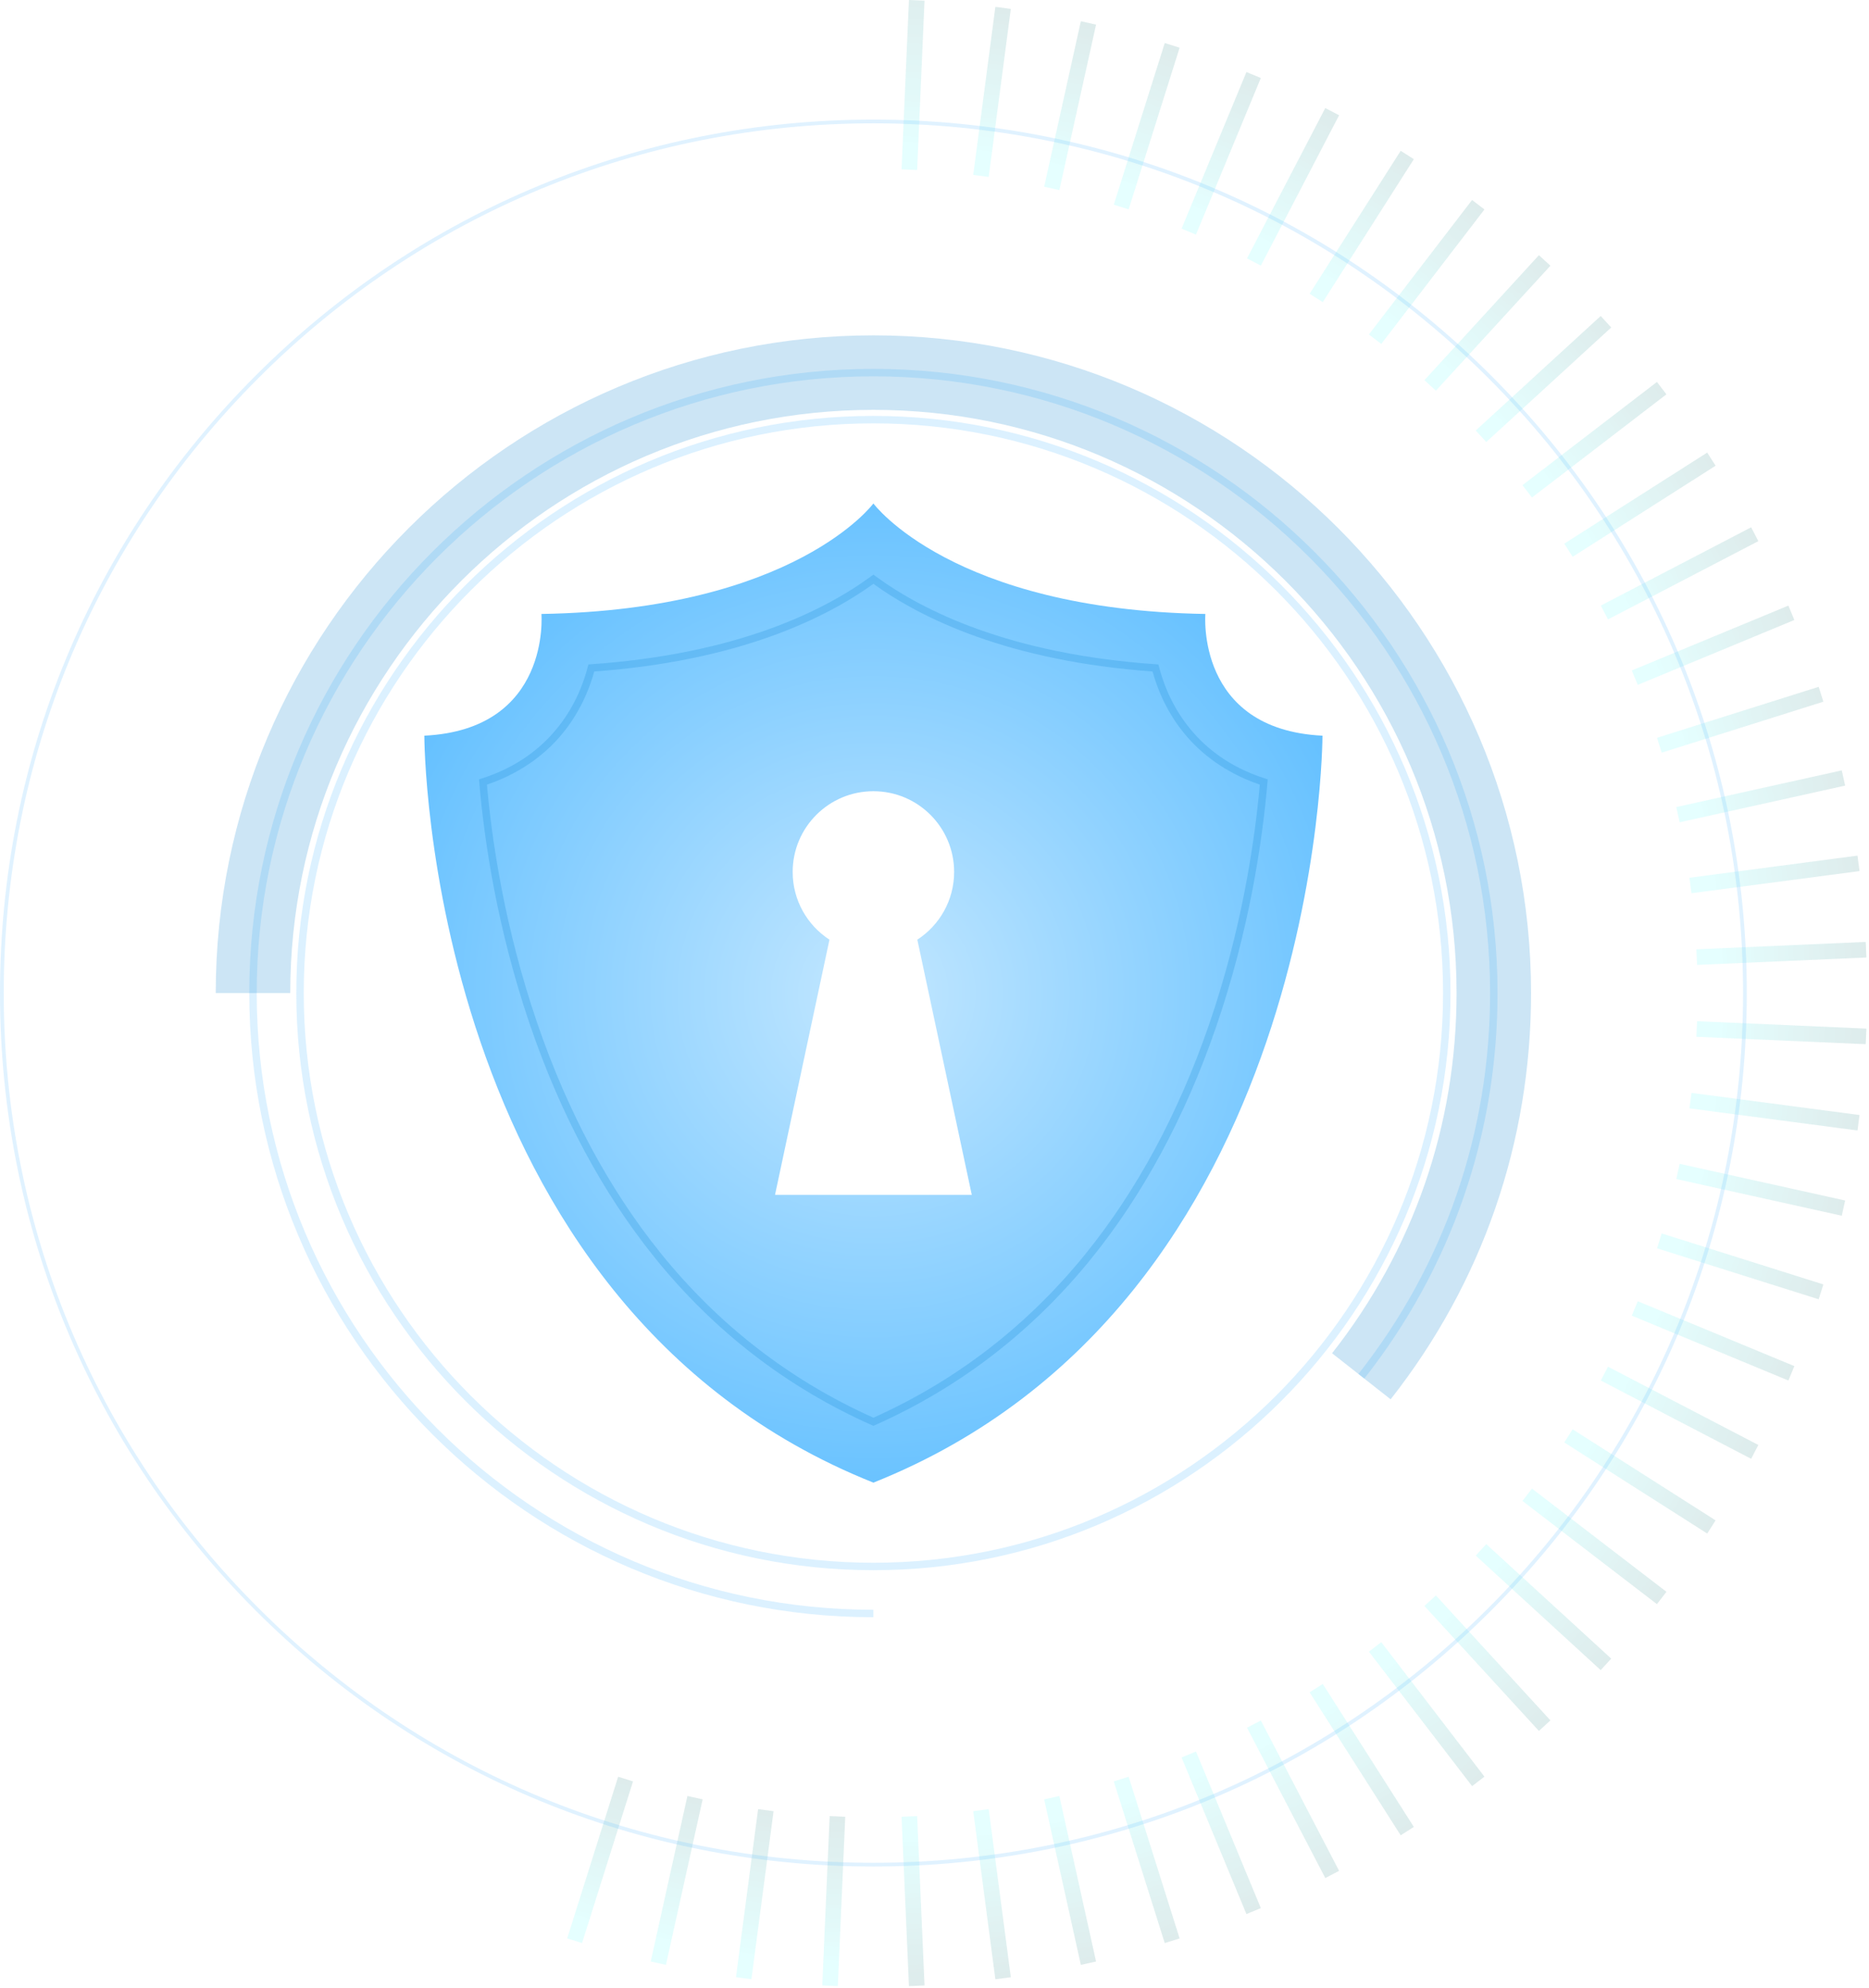 <svg xmlns="http://www.w3.org/2000/svg" width="441" height="469" viewBox="0 0 441 469" fill="none"><path opacity="0.9" d="M284.413 144.858C224.546 143.867 206.083 118.789 206.083 118.789C206.083 118.789 187.62 143.867 127.754 144.858C127.754 144.858 130.057 172.11 100.123 173.576C100.123 173.576 100.123 307.514 206.083 349.813C312.043 307.514 312.043 173.576 312.043 173.576C282.11 172.11 284.413 144.858 284.413 144.858ZM182.867 281.923L195.715 221.705C190.491 218.308 187.034 212.424 187.034 205.728C187.034 195.208 195.562 186.679 206.082 186.679C216.602 186.679 225.131 195.208 225.131 205.728C225.131 212.424 221.674 218.308 216.45 221.705L229.298 281.923H182.867Z" fill="url(#paint0_radial_124_5222)"></path><path opacity="0.2" d="M206.083 336.413L205.726 336.255C185.681 327.356 168.429 314.042 154.45 296.68C142.172 281.432 132.285 262.98 125.062 241.837C117.247 218.958 114.233 198.072 113.081 184.58L113.022 183.881L113.69 183.667C120.541 181.48 126.238 177.828 130.625 172.816C134.404 168.497 137.114 163.302 138.68 157.377L138.841 156.769L139.468 156.725C173.972 154.322 194.456 144.104 205.564 135.955L206.083 135.574L206.603 135.955C217.71 144.104 238.193 154.322 272.697 156.725L273.325 156.769L273.485 157.377C275.052 163.302 277.762 168.497 281.54 172.816C285.924 177.825 291.616 181.475 298.46 183.663L299.128 183.876L299.067 184.575C297.882 198.333 294.8 219.564 286.852 242.567C279.596 263.565 269.701 281.884 257.44 297.018C243.512 314.213 226.353 327.413 206.438 336.254L206.083 336.413ZM114.893 185.124C116.079 198.534 119.1 218.947 126.725 241.269C133.882 262.218 143.67 280.49 155.819 295.578C169.537 312.615 186.448 325.706 206.083 334.49C225.59 325.764 242.408 312.787 256.076 295.913C268.206 280.939 278.002 262.797 285.191 241.994C292.949 219.544 296.037 198.792 297.258 185.118C290.486 182.832 284.607 178.989 280.219 173.974C276.39 169.598 273.611 164.373 271.953 158.434C237.931 155.96 217.422 145.922 206.084 137.75C194.746 145.921 174.235 155.96 140.215 158.434C138.556 164.372 135.777 169.598 131.948 173.974C127.556 178.993 121.671 182.838 114.893 185.124Z" fill="#017DD0"></path><path opacity="0.2" d="M206.083 381.568C124.879 381.568 58.816 315.505 58.816 234.301C58.816 153.097 124.879 87.034 206.083 87.034C287.287 87.034 353.35 153.097 353.35 234.301C353.35 267.652 342.478 299.106 321.909 325.263L320.527 324.176C340.85 298.333 351.592 267.254 351.592 234.301C351.592 154.067 286.317 88.792 206.083 88.792C125.849 88.792 60.574 154.067 60.574 234.301C60.574 314.535 125.849 379.81 206.083 379.81V381.568Z" fill="#54BAFF"></path><path opacity="0.2" d="M206.083 370.472C130.998 370.472 69.913 309.385 69.913 234.301C69.913 159.216 130.999 98.13 206.083 98.13C281.168 98.13 342.254 159.217 342.254 234.301C342.254 309.385 281.168 370.472 206.083 370.472ZM206.083 99.888C131.967 99.888 71.671 160.185 71.671 234.301C71.671 308.416 131.968 368.714 206.083 368.714C280.198 368.714 340.496 308.416 340.496 234.301C340.496 160.185 280.198 99.888 206.083 99.888Z" fill="#54BAFF"></path><g opacity="0.64"><path opacity="0.26" d="M218.146 468.442L214.472 468.602L212.728 428.648L216.402 428.488L218.146 468.442Z" fill="url(#paint1_linear_124_5222)"></path><path opacity="0.26" d="M238.507 466.5L234.861 466.979L229.641 427.33L233.287 426.85L238.507 466.5Z" fill="url(#paint2_linear_124_5222)"></path><path opacity="0.26" d="M258.62 462.79L255.031 463.586L246.375 424.542L249.964 423.746L258.62 462.79Z" fill="url(#paint3_linear_124_5222)"></path><path opacity="0.26" d="M278.335 457.342L274.827 458.447L262.802 420.306L266.309 419.201L278.335 457.342Z" fill="url(#paint4_linear_124_5222)"></path><path opacity="0.26" d="M297.499 450.196L294.102 451.603L278.798 414.655L282.195 413.248L297.499 450.196Z" fill="url(#paint5_linear_124_5222)"></path><path opacity="0.26" d="M315.967 441.406L312.706 443.104L294.24 407.632L297.502 405.934L315.967 441.406Z" fill="url(#paint6_linear_124_5222)"></path><path opacity="0.26" d="M333.6 431.042L330.499 433.018L309.012 399.289L312.113 397.313L333.6 431.042Z" fill="url(#paint7_linear_124_5222)"></path><path opacity="0.26" d="M350.261 419.179L347.344 421.417L322.999 389.69L325.916 387.451L350.261 419.179Z" fill="url(#paint8_linear_124_5222)"></path><path opacity="0.26" d="M365.827 405.909L363.115 408.394L336.097 378.909L338.808 376.425L365.827 405.909Z" fill="url(#paint9_linear_124_5222)"></path><path opacity="0.26" d="M380.176 391.334L377.691 394.045L348.206 367.027L350.69 364.315L380.176 391.334Z" fill="url(#paint10_linear_124_5222)"></path><path opacity="0.26" d="M393.199 375.563L390.961 378.48L359.233 354.134L361.472 351.217L393.199 375.563Z" fill="url(#paint11_linear_124_5222)"></path><path opacity="0.26" d="M404.799 358.717L402.823 361.818L369.095 340.331L371.07 337.23L404.799 358.717Z" fill="url(#paint12_linear_124_5222)"></path><path opacity="0.26" d="M414.886 340.925L413.188 344.187L377.716 325.72L379.413 322.458L414.886 340.925Z" fill="url(#paint13_linear_124_5222)"></path><path opacity="0.26" d="M423.385 322.32L421.978 325.718L385.029 310.414L386.437 307.016L423.385 322.32Z" fill="url(#paint14_linear_124_5222)"></path><path opacity="0.26" d="M430.229 303.046L429.124 306.553L390.982 294.528L392.088 291.021L430.229 303.046Z" fill="url(#paint15_linear_124_5222)"></path><path opacity="0.26" d="M435.368 283.249L434.572 286.839L395.529 278.184L396.324 274.593L435.368 283.249Z" fill="url(#paint16_linear_124_5222)"></path><path opacity="0.26" d="M438.761 263.08L438.281 266.725L398.632 261.505L399.112 257.859L438.761 263.08Z" fill="url(#paint17_linear_124_5222)"></path><path opacity="0.26" d="M440.384 242.691L440.224 246.365L400.27 244.62L400.43 240.946L440.384 242.691Z" fill="url(#paint18_linear_124_5222)"></path><path opacity="0.26" d="M440.224 222.237L440.384 225.911L400.43 227.656L400.27 223.982L440.224 222.237Z" fill="url(#paint19_linear_124_5222)"></path><path opacity="0.26" d="M438.281 201.877L438.761 205.522L399.112 210.743L398.632 207.097L438.281 201.877Z" fill="url(#paint20_linear_124_5222)"></path><path opacity="0.26" d="M434.572 181.763L435.368 185.353L396.324 194.009L395.529 190.418L434.572 181.763Z" fill="url(#paint21_linear_124_5222)"></path><path opacity="0.26" d="M429.124 162.049L430.229 165.556L392.088 177.581L390.982 174.074L429.124 162.049Z" fill="url(#paint22_linear_124_5222)"></path><path opacity="0.26" d="M421.978 142.885L423.385 146.282L386.437 161.586L385.029 158.189L421.978 142.885Z" fill="url(#paint23_linear_124_5222)"></path><path opacity="0.26" d="M413.188 124.415L414.886 127.677L379.413 146.144L377.716 142.882L413.188 124.415Z" fill="url(#paint24_linear_124_5222)"></path><path opacity="0.26" d="M402.823 106.784L404.799 109.885L371.07 131.372L369.095 128.271L402.823 106.784Z" fill="url(#paint25_linear_124_5222)"></path><path opacity="0.26" d="M390.961 90.121L393.199 93.039L361.472 117.385L359.233 114.468L390.961 90.121Z" fill="url(#paint26_linear_124_5222)"></path><path opacity="0.26" d="M377.691 74.557L380.176 77.269L350.69 104.287L348.206 101.575L377.691 74.557Z" fill="url(#paint27_linear_124_5222)"></path><path opacity="0.26" d="M363.115 60.208L365.827 62.693L338.808 92.177L336.097 89.693L363.115 60.208Z" fill="url(#paint28_linear_124_5222)"></path><path opacity="0.26" d="M347.344 47.185L350.261 49.423L325.916 81.151L322.999 78.912L347.344 47.185Z" fill="url(#paint29_linear_124_5222)"></path><path opacity="0.26" d="M330.499 35.585L333.6 37.56L312.113 71.289L309.012 69.313L330.499 35.585Z" fill="url(#paint30_linear_124_5222)"></path><path opacity="0.26" d="M312.706 25.497L315.967 27.196L297.502 62.668L294.24 60.97L312.706 25.497Z" fill="url(#paint31_linear_124_5222)"></path><path opacity="0.26" d="M294.102 16.999L297.499 18.406L282.195 55.354L278.798 53.947L294.102 16.999Z" fill="url(#paint32_linear_124_5222)"></path><path opacity="0.26" d="M145.856 419.201L149.363 420.306L137.338 458.447L133.831 457.342L145.856 419.201Z" fill="url(#paint33_linear_124_5222)"></path><path opacity="0.26" d="M274.827 10.155L278.335 11.26L266.309 49.401L262.802 48.296L274.827 10.155Z" fill="url(#paint34_linear_124_5222)"></path><path opacity="0.26" d="M162.2 423.746L165.791 424.542L157.135 463.586L153.544 462.79L162.2 423.746Z" fill="url(#paint35_linear_124_5222)"></path><path opacity="0.26" d="M255.031 5.016L258.62 5.812L249.964 44.855L246.375 44.06L255.031 5.016Z" fill="url(#paint36_linear_124_5222)"></path><path opacity="0.26" d="M178.878 426.85L182.524 427.33L177.304 466.979L173.658 466.5L178.878 426.85Z" fill="url(#paint37_linear_124_5222)"></path><path opacity="0.26" d="M234.861 1.623L238.507 2.102L233.287 41.752L229.641 41.272L234.861 1.623Z" fill="url(#paint38_linear_124_5222)"></path><path opacity="0.26" d="M195.764 428.488L199.438 428.648L197.693 468.602L194.019 468.442L195.764 428.488Z" fill="url(#paint39_linear_124_5222)"></path><path opacity="0.26" d="M214.472 1.52588e-05L218.146 0.16L216.402 40.114L212.728 39.954L214.472 1.52588e-05Z" fill="url(#paint40_linear_124_5222)"></path></g><path opacity="0.2" d="M328.126 330.153L314.308 319.287C333.525 294.851 343.682 265.464 343.682 234.301C343.682 158.428 281.955 96.702 206.083 96.702C130.21 96.702 68.484 158.429 68.484 234.301H50.905C50.905 148.735 120.518 79.123 206.083 79.123C291.649 79.123 361.261 148.736 361.261 234.301C361.261 269.443 349.804 302.588 328.126 330.153Z" fill="#017DD0"></path><path opacity="0.18" d="M206.083 440.384C151.036 440.384 99.284 418.947 60.36 380.024C21.436 341.1 0 289.348 0 234.301C0 179.255 21.437 127.502 60.36 88.578C99.284 49.654 151.036 28.219 206.083 28.219C261.129 28.219 312.882 49.655 351.805 88.579C390.729 127.503 412.165 179.255 412.165 234.302C412.165 289.349 390.729 341.1 351.805 380.025C312.882 418.947 261.129 440.384 206.083 440.384ZM206.083 29.098C151.271 29.098 99.74 50.443 60.982 89.2C22.223 127.958 0.879 179.49 0.879 234.301C0.879 289.112 22.224 340.643 60.982 379.402C99.74 418.161 151.271 439.505 206.083 439.505C260.895 439.505 312.427 418.161 351.184 379.402C389.942 340.643 411.286 289.112 411.286 234.301C411.286 179.49 389.941 127.958 351.184 89.2C312.427 50.442 260.895 29.098 206.083 29.098Z" fill="#54BAFF"></path><defs><radialGradient id="paint0_radial_124_5222" cx="0" cy="0" r="1" gradientUnits="userSpaceOnUse" gradientTransform="translate(206.083 234.301) scale(195.112 195.112)"><stop stop-color="#BDE5FF"></stop><stop offset="0.626" stop-color="#54BAFF"></stop><stop offset="1" stop-color="#0099FF"></stop></radialGradient><linearGradient id="paint1_linear_124_5222" x1="214.738" y1="432.538" x2="218.951" y2="529.058" gradientUnits="userSpaceOnUse"><stop stop-color="#61FFFF"></stop><stop offset="0.158" stop-color="#4DCACA"></stop><stop offset="0.389" stop-color="#328383"></stop><stop offset="0.598" stop-color="#1C4B4B"></stop><stop offset="0.775" stop-color="#0D2222"></stop><stop offset="0.915" stop-color="#030909"></stop><stop offset="1"></stop></linearGradient><linearGradient id="paint2_linear_124_5222" x1="231.983" y1="431.029" x2="244.591" y2="526.815" gradientUnits="userSpaceOnUse"><stop stop-color="#61FFFF"></stop><stop offset="0.158" stop-color="#4DCACA"></stop><stop offset="0.389" stop-color="#328383"></stop><stop offset="0.598" stop-color="#1C4B4B"></stop><stop offset="0.775" stop-color="#0D2222"></stop><stop offset="0.915" stop-color="#030909"></stop><stop offset="1"></stop></linearGradient><linearGradient id="paint3_linear_124_5222" x1="249.03" y1="428.023" x2="269.937" y2="522.346" gradientUnits="userSpaceOnUse"><stop stop-color="#61FFFF"></stop><stop offset="0.158" stop-color="#4DCACA"></stop><stop offset="0.389" stop-color="#328383"></stop><stop offset="0.598" stop-color="#1C4B4B"></stop><stop offset="0.775" stop-color="#0D2222"></stop><stop offset="0.915" stop-color="#030909"></stop><stop offset="1"></stop></linearGradient><linearGradient id="paint4_linear_124_5222" x1="265.75" y1="423.543" x2="294.802" y2="515.683" gradientUnits="userSpaceOnUse"><stop stop-color="#61FFFF"></stop><stop offset="0.158" stop-color="#4DCACA"></stop><stop offset="0.389" stop-color="#328383"></stop><stop offset="0.598" stop-color="#1C4B4B"></stop><stop offset="0.775" stop-color="#0D2222"></stop><stop offset="0.915" stop-color="#030909"></stop><stop offset="1"></stop></linearGradient><linearGradient id="paint5_linear_124_5222" x1="282.017" y1="417.623" x2="318.989" y2="506.88" gradientUnits="userSpaceOnUse"><stop stop-color="#61FFFF"></stop><stop offset="0.158" stop-color="#4DCACA"></stop><stop offset="0.389" stop-color="#328383"></stop><stop offset="0.598" stop-color="#1C4B4B"></stop><stop offset="0.775" stop-color="#0D2222"></stop><stop offset="0.915" stop-color="#030909"></stop><stop offset="1"></stop></linearGradient><linearGradient id="paint6_linear_124_5222" x1="297.706" y1="410.307" x2="342.313" y2="496.004" gradientUnits="userSpaceOnUse"><stop stop-color="#61FFFF"></stop><stop offset="0.158" stop-color="#4DCACA"></stop><stop offset="0.389" stop-color="#328383"></stop><stop offset="0.598" stop-color="#1C4B4B"></stop><stop offset="0.775" stop-color="#0D2222"></stop><stop offset="0.915" stop-color="#030909"></stop><stop offset="1"></stop></linearGradient><linearGradient id="paint7_linear_124_5222" x1="312.697" y1="401.652" x2="364.606" y2="483.133" gradientUnits="userSpaceOnUse"><stop stop-color="#61FFFF"></stop><stop offset="0.158" stop-color="#4DCACA"></stop><stop offset="0.389" stop-color="#328383"></stop><stop offset="0.598" stop-color="#1C4B4B"></stop><stop offset="0.775" stop-color="#0D2222"></stop><stop offset="0.915" stop-color="#030909"></stop><stop offset="1"></stop></linearGradient><linearGradient id="paint8_linear_124_5222" x1="326.876" y1="391.723" x2="385.69" y2="468.37" gradientUnits="userSpaceOnUse"><stop stop-color="#61FFFF"></stop><stop offset="0.158" stop-color="#4DCACA"></stop><stop offset="0.389" stop-color="#328383"></stop><stop offset="0.598" stop-color="#1C4B4B"></stop><stop offset="0.775" stop-color="#0D2222"></stop><stop offset="0.915" stop-color="#030909"></stop><stop offset="1"></stop></linearGradient><linearGradient id="paint9_linear_124_5222" x1="340.138" y1="380.596" x2="405.407" y2="451.826" gradientUnits="userSpaceOnUse"><stop stop-color="#61FFFF"></stop><stop offset="0.158" stop-color="#4DCACA"></stop><stop offset="0.389" stop-color="#328383"></stop><stop offset="0.598" stop-color="#1C4B4B"></stop><stop offset="0.775" stop-color="#0D2222"></stop><stop offset="0.915" stop-color="#030909"></stop><stop offset="1"></stop></linearGradient><linearGradient id="paint10_linear_124_5222" x1="352.378" y1="368.356" x2="423.608" y2="433.625" gradientUnits="userSpaceOnUse"><stop stop-color="#61FFFF"></stop><stop offset="0.158" stop-color="#4DCACA"></stop><stop offset="0.389" stop-color="#328383"></stop><stop offset="0.598" stop-color="#1C4B4B"></stop><stop offset="0.775" stop-color="#0D2222"></stop><stop offset="0.915" stop-color="#030909"></stop><stop offset="1"></stop></linearGradient><linearGradient id="paint11_linear_124_5222" x1="363.505" y1="355.095" x2="440.152" y2="413.909" gradientUnits="userSpaceOnUse"><stop stop-color="#61FFFF"></stop><stop offset="0.158" stop-color="#4DCACA"></stop><stop offset="0.389" stop-color="#328383"></stop><stop offset="0.598" stop-color="#1C4B4B"></stop><stop offset="0.775" stop-color="#0D2222"></stop><stop offset="0.915" stop-color="#030909"></stop><stop offset="1"></stop></linearGradient><linearGradient id="paint12_linear_124_5222" x1="373.434" y1="340.915" x2="454.915" y2="392.824" gradientUnits="userSpaceOnUse"><stop stop-color="#61FFFF"></stop><stop offset="0.158" stop-color="#4DCACA"></stop><stop offset="0.389" stop-color="#328383"></stop><stop offset="0.598" stop-color="#1C4B4B"></stop><stop offset="0.775" stop-color="#0D2222"></stop><stop offset="0.915" stop-color="#030909"></stop><stop offset="1"></stop></linearGradient><linearGradient id="paint13_linear_124_5222" x1="382.089" y1="325.925" x2="467.786" y2="370.532" gradientUnits="userSpaceOnUse"><stop stop-color="#61FFFF"></stop><stop offset="0.158" stop-color="#4DCACA"></stop><stop offset="0.389" stop-color="#328383"></stop><stop offset="0.598" stop-color="#1C4B4B"></stop><stop offset="0.775" stop-color="#0D2222"></stop><stop offset="0.915" stop-color="#030909"></stop><stop offset="1"></stop></linearGradient><linearGradient id="paint14_linear_124_5222" x1="389.404" y1="310.235" x2="478.662" y2="347.208" gradientUnits="userSpaceOnUse"><stop stop-color="#61FFFF"></stop><stop offset="0.158" stop-color="#4DCACA"></stop><stop offset="0.389" stop-color="#328383"></stop><stop offset="0.598" stop-color="#1C4B4B"></stop><stop offset="0.775" stop-color="#0D2222"></stop><stop offset="0.915" stop-color="#030909"></stop><stop offset="1"></stop></linearGradient><linearGradient id="paint15_linear_124_5222" x1="395.325" y1="293.969" x2="487.465" y2="323.021" gradientUnits="userSpaceOnUse"><stop stop-color="#61FFFF"></stop><stop offset="0.158" stop-color="#4DCACA"></stop><stop offset="0.389" stop-color="#328383"></stop><stop offset="0.598" stop-color="#1C4B4B"></stop><stop offset="0.775" stop-color="#0D2222"></stop><stop offset="0.915" stop-color="#030909"></stop><stop offset="1"></stop></linearGradient><linearGradient id="paint16_linear_124_5222" x1="399.805" y1="277.249" x2="494.128" y2="298.156" gradientUnits="userSpaceOnUse"><stop stop-color="#61FFFF"></stop><stop offset="0.158" stop-color="#4DCACA"></stop><stop offset="0.389" stop-color="#328383"></stop><stop offset="0.598" stop-color="#1C4B4B"></stop><stop offset="0.775" stop-color="#0D2222"></stop><stop offset="0.915" stop-color="#030909"></stop><stop offset="1"></stop></linearGradient><linearGradient id="paint17_linear_124_5222" x1="402.811" y1="260.201" x2="498.596" y2="272.809" gradientUnits="userSpaceOnUse"><stop stop-color="#61FFFF"></stop><stop offset="0.158" stop-color="#4DCACA"></stop><stop offset="0.389" stop-color="#328383"></stop><stop offset="0.598" stop-color="#1C4B4B"></stop><stop offset="0.775" stop-color="#0D2222"></stop><stop offset="0.915" stop-color="#030909"></stop><stop offset="1"></stop></linearGradient><linearGradient id="paint18_linear_124_5222" x1="404.32" y1="242.957" x2="500.839" y2="247.169" gradientUnits="userSpaceOnUse"><stop stop-color="#61FFFF"></stop><stop offset="0.158" stop-color="#4DCACA"></stop><stop offset="0.389" stop-color="#328383"></stop><stop offset="0.598" stop-color="#1C4B4B"></stop><stop offset="0.775" stop-color="#0D2222"></stop><stop offset="0.915" stop-color="#030909"></stop><stop offset="1"></stop></linearGradient><linearGradient id="paint19_linear_124_5222" x1="404.32" y1="225.645" x2="500.839" y2="221.433" gradientUnits="userSpaceOnUse"><stop stop-color="#61FFFF"></stop><stop offset="0.158" stop-color="#4DCACA"></stop><stop offset="0.389" stop-color="#328383"></stop><stop offset="0.598" stop-color="#1C4B4B"></stop><stop offset="0.775" stop-color="#0D2222"></stop><stop offset="0.915" stop-color="#030909"></stop><stop offset="1"></stop></linearGradient><linearGradient id="paint20_linear_124_5222" x1="402.811" y1="208.401" x2="498.596" y2="195.793" gradientUnits="userSpaceOnUse"><stop stop-color="#61FFFF"></stop><stop offset="0.158" stop-color="#4DCACA"></stop><stop offset="0.389" stop-color="#328383"></stop><stop offset="0.598" stop-color="#1C4B4B"></stop><stop offset="0.775" stop-color="#0D2222"></stop><stop offset="0.915" stop-color="#030909"></stop><stop offset="1"></stop></linearGradient><linearGradient id="paint21_linear_124_5222" x1="399.805" y1="191.353" x2="494.128" y2="170.446" gradientUnits="userSpaceOnUse"><stop stop-color="#61FFFF"></stop><stop offset="0.158" stop-color="#4DCACA"></stop><stop offset="0.389" stop-color="#328383"></stop><stop offset="0.598" stop-color="#1C4B4B"></stop><stop offset="0.775" stop-color="#0D2222"></stop><stop offset="0.915" stop-color="#030909"></stop><stop offset="1"></stop></linearGradient><linearGradient id="paint22_linear_124_5222" x1="395.325" y1="174.633" x2="487.465" y2="145.581" gradientUnits="userSpaceOnUse"><stop stop-color="#61FFFF"></stop><stop offset="0.158" stop-color="#4DCACA"></stop><stop offset="0.389" stop-color="#328383"></stop><stop offset="0.598" stop-color="#1C4B4B"></stop><stop offset="0.775" stop-color="#0D2222"></stop><stop offset="0.915" stop-color="#030909"></stop><stop offset="1"></stop></linearGradient><linearGradient id="paint23_linear_124_5222" x1="389.404" y1="158.367" x2="478.662" y2="121.394" gradientUnits="userSpaceOnUse"><stop stop-color="#61FFFF"></stop><stop offset="0.158" stop-color="#4DCACA"></stop><stop offset="0.389" stop-color="#328383"></stop><stop offset="0.598" stop-color="#1C4B4B"></stop><stop offset="0.775" stop-color="#0D2222"></stop><stop offset="0.915" stop-color="#030909"></stop><stop offset="1"></stop></linearGradient><linearGradient id="paint24_linear_124_5222" x1="382.088" y1="142.677" x2="467.785" y2="98.071" gradientUnits="userSpaceOnUse"><stop stop-color="#61FFFF"></stop><stop offset="0.158" stop-color="#4DCACA"></stop><stop offset="0.389" stop-color="#328383"></stop><stop offset="0.598" stop-color="#1C4B4B"></stop><stop offset="0.775" stop-color="#0D2222"></stop><stop offset="0.915" stop-color="#030909"></stop><stop offset="1"></stop></linearGradient><linearGradient id="paint25_linear_124_5222" x1="373.434" y1="127.687" x2="454.915" y2="75.778" gradientUnits="userSpaceOnUse"><stop stop-color="#61FFFF"></stop><stop offset="0.158" stop-color="#4DCACA"></stop><stop offset="0.389" stop-color="#328383"></stop><stop offset="0.598" stop-color="#1C4B4B"></stop><stop offset="0.775" stop-color="#0D2222"></stop><stop offset="0.915" stop-color="#030909"></stop><stop offset="1"></stop></linearGradient><linearGradient id="paint26_linear_124_5222" x1="363.505" y1="113.507" x2="440.152" y2="54.693" gradientUnits="userSpaceOnUse"><stop stop-color="#61FFFF"></stop><stop offset="0.158" stop-color="#4DCACA"></stop><stop offset="0.389" stop-color="#328383"></stop><stop offset="0.598" stop-color="#1C4B4B"></stop><stop offset="0.775" stop-color="#0D2222"></stop><stop offset="0.915" stop-color="#030909"></stop><stop offset="1"></stop></linearGradient><linearGradient id="paint27_linear_124_5222" x1="352.378" y1="100.246" x2="423.608" y2="34.977" gradientUnits="userSpaceOnUse"><stop stop-color="#61FFFF"></stop><stop offset="0.158" stop-color="#4DCACA"></stop><stop offset="0.389" stop-color="#328383"></stop><stop offset="0.598" stop-color="#1C4B4B"></stop><stop offset="0.775" stop-color="#0D2222"></stop><stop offset="0.915" stop-color="#030909"></stop><stop offset="1"></stop></linearGradient><linearGradient id="paint28_linear_124_5222" x1="340.138" y1="88.006" x2="405.407" y2="16.776" gradientUnits="userSpaceOnUse"><stop stop-color="#61FFFF"></stop><stop offset="0.158" stop-color="#4DCACA"></stop><stop offset="0.389" stop-color="#328383"></stop><stop offset="0.598" stop-color="#1C4B4B"></stop><stop offset="0.775" stop-color="#0D2222"></stop><stop offset="0.915" stop-color="#030909"></stop><stop offset="1"></stop></linearGradient><linearGradient id="paint29_linear_124_5222" x1="326.876" y1="76.879" x2="385.69" y2="0.232" gradientUnits="userSpaceOnUse"><stop stop-color="#61FFFF"></stop><stop offset="0.158" stop-color="#4DCACA"></stop><stop offset="0.389" stop-color="#328383"></stop><stop offset="0.598" stop-color="#1C4B4B"></stop><stop offset="0.775" stop-color="#0D2222"></stop><stop offset="0.915" stop-color="#030909"></stop><stop offset="1"></stop></linearGradient><linearGradient id="paint30_linear_124_5222" x1="312.697" y1="66.95" x2="364.606" y2="-14.531" gradientUnits="userSpaceOnUse"><stop stop-color="#61FFFF"></stop><stop offset="0.158" stop-color="#4DCACA"></stop><stop offset="0.389" stop-color="#328383"></stop><stop offset="0.598" stop-color="#1C4B4B"></stop><stop offset="0.775" stop-color="#0D2222"></stop><stop offset="0.915" stop-color="#030909"></stop><stop offset="1"></stop></linearGradient><linearGradient id="paint31_linear_124_5222" x1="297.706" y1="58.295" x2="342.313" y2="-27.402" gradientUnits="userSpaceOnUse"><stop stop-color="#61FFFF"></stop><stop offset="0.158" stop-color="#4DCACA"></stop><stop offset="0.389" stop-color="#328383"></stop><stop offset="0.598" stop-color="#1C4B4B"></stop><stop offset="0.775" stop-color="#0D2222"></stop><stop offset="0.915" stop-color="#030909"></stop><stop offset="1"></stop></linearGradient><linearGradient id="paint32_linear_124_5222" x1="282.017" y1="50.979" x2="318.989" y2="-38.278" gradientUnits="userSpaceOnUse"><stop stop-color="#61FFFF"></stop><stop offset="0.158" stop-color="#4DCACA"></stop><stop offset="0.389" stop-color="#328383"></stop><stop offset="0.598" stop-color="#1C4B4B"></stop><stop offset="0.775" stop-color="#0D2222"></stop><stop offset="0.915" stop-color="#030909"></stop><stop offset="1"></stop></linearGradient><linearGradient id="paint33_linear_124_5222" x1="136.779" y1="454.105" x2="165.83" y2="361.965" gradientUnits="userSpaceOnUse"><stop stop-color="#61FFFF"></stop><stop offset="0.158" stop-color="#4DCACA"></stop><stop offset="0.389" stop-color="#328383"></stop><stop offset="0.598" stop-color="#1C4B4B"></stop><stop offset="0.775" stop-color="#0D2222"></stop><stop offset="0.915" stop-color="#030909"></stop><stop offset="1"></stop></linearGradient><linearGradient id="paint34_linear_124_5222" x1="265.75" y1="45.059" x2="294.802" y2="-47.081" gradientUnits="userSpaceOnUse"><stop stop-color="#61FFFF"></stop><stop offset="0.158" stop-color="#4DCACA"></stop><stop offset="0.389" stop-color="#328383"></stop><stop offset="0.598" stop-color="#1C4B4B"></stop><stop offset="0.775" stop-color="#0D2222"></stop><stop offset="0.915" stop-color="#030909"></stop><stop offset="1"></stop></linearGradient><linearGradient id="paint35_linear_124_5222" x1="156.2" y1="459.309" x2="177.107" y2="364.986" gradientUnits="userSpaceOnUse"><stop stop-color="#61FFFF"></stop><stop offset="0.158" stop-color="#4DCACA"></stop><stop offset="0.389" stop-color="#328383"></stop><stop offset="0.598" stop-color="#1C4B4B"></stop><stop offset="0.775" stop-color="#0D2222"></stop><stop offset="0.915" stop-color="#030909"></stop><stop offset="1"></stop></linearGradient><linearGradient id="paint36_linear_124_5222" x1="249.03" y1="40.579" x2="269.937" y2="-53.744" gradientUnits="userSpaceOnUse"><stop stop-color="#61FFFF"></stop><stop offset="0.158" stop-color="#4DCACA"></stop><stop offset="0.389" stop-color="#328383"></stop><stop offset="0.598" stop-color="#1C4B4B"></stop><stop offset="0.775" stop-color="#0D2222"></stop><stop offset="0.915" stop-color="#030909"></stop><stop offset="1"></stop></linearGradient><linearGradient id="paint37_linear_124_5222" x1="176" y1="462.8" x2="188.609" y2="367.015" gradientUnits="userSpaceOnUse"><stop stop-color="#61FFFF"></stop><stop offset="0.158" stop-color="#4DCACA"></stop><stop offset="0.389" stop-color="#328383"></stop><stop offset="0.598" stop-color="#1C4B4B"></stop><stop offset="0.775" stop-color="#0D2222"></stop><stop offset="0.915" stop-color="#030909"></stop><stop offset="1"></stop></linearGradient><linearGradient id="paint38_linear_124_5222" x1="231.983" y1="37.573" x2="244.591" y2="-58.213" gradientUnits="userSpaceOnUse"><stop stop-color="#61FFFF"></stop><stop offset="0.158" stop-color="#4DCACA"></stop><stop offset="0.389" stop-color="#328383"></stop><stop offset="0.598" stop-color="#1C4B4B"></stop><stop offset="0.775" stop-color="#0D2222"></stop><stop offset="0.915" stop-color="#030909"></stop><stop offset="1"></stop></linearGradient><linearGradient id="paint39_linear_124_5222" x1="196.03" y1="464.552" x2="200.242" y2="368.033" gradientUnits="userSpaceOnUse"><stop stop-color="#61FFFF"></stop><stop offset="0.158" stop-color="#4DCACA"></stop><stop offset="0.389" stop-color="#328383"></stop><stop offset="0.598" stop-color="#1C4B4B"></stop><stop offset="0.775" stop-color="#0D2222"></stop><stop offset="0.915" stop-color="#030909"></stop><stop offset="1"></stop></linearGradient><linearGradient id="paint40_linear_124_5222" x1="214.738" y1="36.064" x2="218.95" y2="-60.456" gradientUnits="userSpaceOnUse"><stop stop-color="#61FFFF"></stop><stop offset="0.915" stop-color="#030909"></stop><stop offset="1"></stop></linearGradient></defs></svg>
